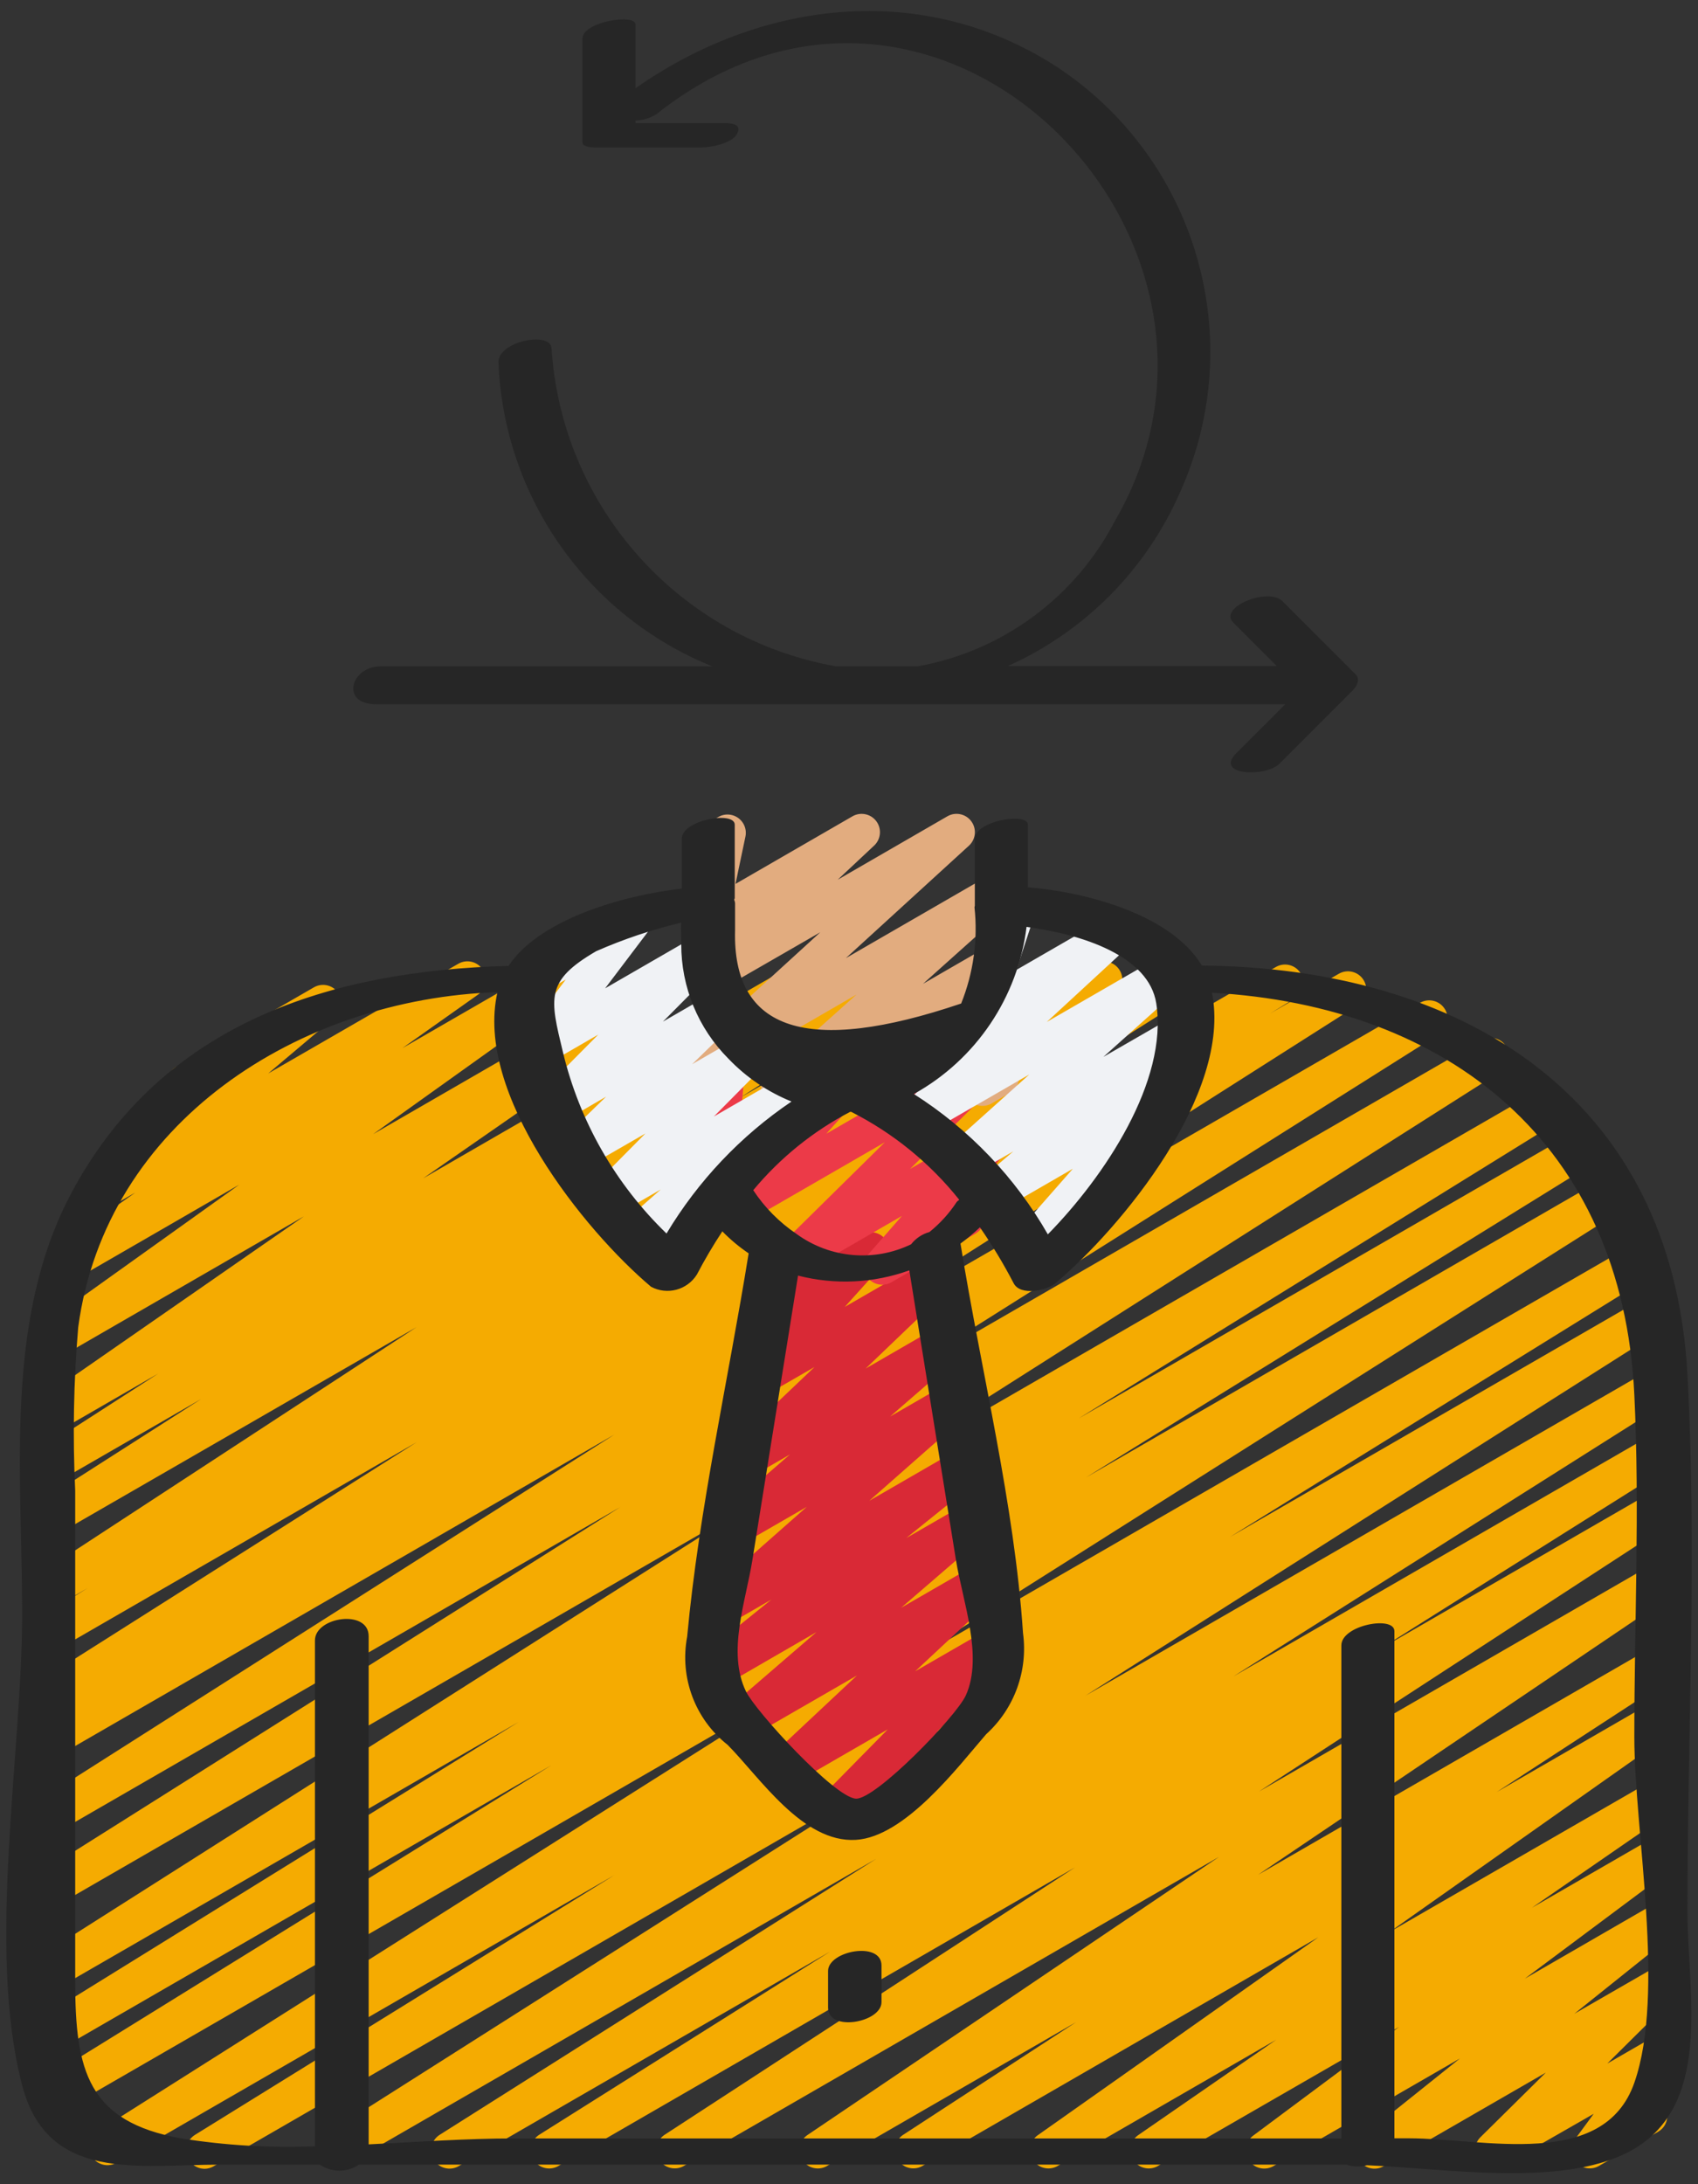 <?xml version="1.0" encoding="UTF-8" standalone="no"?><!DOCTYPE svg PUBLIC "-//W3C//DTD SVG 1.1//EN" "http://www.w3.org/Graphics/SVG/1.1/DTD/svg11.dtd"><svg width="100%" height="100%" viewBox="0 0 77 99" version="1.1" xmlns="http://www.w3.org/2000/svg" xmlns:xlink="http://www.w3.org/1999/xlink" xml:space="preserve" xmlns:serif="http://www.serif.com/" style="fill-rule:evenodd;clip-rule:evenodd;stroke-linejoin:round;stroke-miterlimit:1.414;"><rect x="0" y="0" width="77" height="99" fill="#333333" stroke="none"/><g><path d="M9.277,98.302c-0.458,-0.001 -0.83,-0.373 -0.83,-0.832c0,-0.287 0.149,-0.554 0.393,-0.705l19.016,-11.771l-22.555,13.024c-0.393,0.237 -0.903,0.111 -1.14,-0.282c-0.238,-0.393 -0.112,-0.904 0.281,-1.141l33.398,-21.125l-34.968,20.188c-0.403,0.219 -0.908,0.069 -1.126,-0.334c-0.206,-0.38 -0.086,-0.855 0.275,-1.091l22.987,-14.224l-22.335,12.896c-0.404,0.219 -0.908,0.069 -1.127,-0.334c-0.206,-0.38 -0.086,-0.855 0.276,-1.092l21.697,-13.429l-20.846,12.035c-0.406,0.215 -0.909,0.06 -1.123,-0.346c-0.197,-0.373 -0.084,-0.834 0.264,-1.073l32.112,-20.391l-31.253,18.04c-0.401,0.224 -0.907,0.082 -1.131,-0.318c-0.214,-0.383 -0.095,-0.866 0.273,-1.104l26.313,-16.584l-25.455,14.696c-0.399,0.228 -0.906,0.09 -1.134,-0.309c-0.219,-0.384 -0.099,-0.872 0.273,-1.111l26.045,-16.56l-25.184,14.539c-0.405,0.217 -0.908,0.064 -1.125,-0.341c-0.202,-0.379 -0.082,-0.85 0.277,-1.086l1.104,-0.675l-0.256,0.146c-0.393,0.238 -0.904,0.112 -1.141,-0.281c-0.237,-0.393 -0.111,-0.904 0.282,-1.141l17.081,-10.818l-16.222,9.364c-0.405,0.216 -0.908,0.063 -1.124,-0.341c-0.202,-0.377 -0.084,-0.846 0.271,-1.083l2.16,-1.329l-1.304,0.753c-0.402,0.221 -0.907,0.075 -1.128,-0.327c-0.207,-0.375 -0.094,-0.846 0.259,-1.087l17.085,-11.166l-16.219,9.353c-0.401,0.224 -0.907,0.081 -1.131,-0.32c-0.212,-0.38 -0.095,-0.86 0.268,-1.099l7.311,-4.674l-6.448,3.72c-0.402,0.221 -0.908,0.075 -1.129,-0.328c-0.207,-0.376 -0.092,-0.849 0.265,-1.089l5.37,-3.46l-4.506,2.602c-0.397,0.231 -0.905,0.097 -1.136,-0.3c-0.219,-0.375 -0.111,-0.856 0.247,-1.102l12.003,-8.327l-10.893,6.288c-0.399,0.226 -0.906,0.085 -1.132,-0.315c-0.207,-0.367 -0.107,-0.831 0.233,-1.079l8.856,-6.328l-7.234,4.178c-0.398,0.229 -0.906,0.093 -1.135,-0.305c-0.214,-0.371 -0.111,-0.845 0.239,-1.093l3.416,-2.422l-1.264,0.729c-0.4,0.225 -0.907,0.082 -1.131,-0.318c-0.193,-0.344 -0.118,-0.776 0.18,-1.034l4.232,-3.568c-0.194,-0.063 -0.358,-0.196 -0.458,-0.374c-0.23,-0.397 -0.095,-0.905 0.302,-1.135l6.239,-3.602c0.399,-0.228 0.906,-0.089 1.134,0.309c0.198,0.347 0.121,0.786 -0.183,1.045l-3.025,2.551l8.619,-4.972c0.397,-0.229 0.905,-0.092 1.135,0.305c0.214,0.371 0.11,0.845 -0.239,1.093l-3.427,2.424l6.627,-3.822c0.396,-0.232 0.905,-0.099 1.137,0.297c0.219,0.372 0.115,0.85 -0.238,1.099l-8.858,6.328l13.377,-7.724c0.401,-0.223 0.907,-0.08 1.131,0.32c0.206,0.37 0.102,0.835 -0.242,1.081l-11.997,8.325l16.844,-9.726c0.399,-0.227 0.906,-0.087 1.133,0.311c0.217,0.382 0.1,0.866 -0.267,1.107l-5.369,3.457l8.444,-4.875c0.401,-0.223 0.907,-0.08 1.131,0.32c0.212,0.38 0.095,0.86 -0.268,1.099l-7.312,4.673l10.555,-6.092c0.399,-0.226 0.906,-0.087 1.133,0.312c0.215,0.379 0.101,0.861 -0.263,1.103l-17.084,11.165l21.792,-12.58c0.399,-0.225 0.906,-0.083 1.131,0.316c0.217,0.386 0.095,0.873 -0.279,1.11l-2.173,1.346l4.8,-2.772c0.399,-0.227 0.906,-0.089 1.134,0.309c0.22,0.384 0.1,0.873 -0.273,1.112l-17.083,10.815l20.957,-12.098c0.401,-0.222 0.907,-0.076 1.129,0.325c0.212,0.384 0.089,0.867 -0.28,1.103l-1.119,0.686l3.094,-1.79c0.393,-0.238 0.904,-0.113 1.142,0.279c0.238,0.393 0.113,0.904 -0.279,1.142l-26.047,16.561l28.895,-16.681c0.4,-0.224 0.906,-0.081 1.131,0.319c0.214,0.383 0.094,0.866 -0.274,1.104l-26.306,16.579l28.229,-16.299c0.398,-0.227 0.906,-0.089 1.133,0.309c0.22,0.384 0.1,0.873 -0.273,1.112l-32.108,20.391l33.833,-19.534c0.394,-0.235 0.904,-0.106 1.14,0.288c0.235,0.394 0.107,0.904 -0.288,1.14l-21.702,13.432l22.447,-12.96c0.4,-0.226 0.906,-0.084 1.132,0.316c0.217,0.385 0.094,0.873 -0.28,1.109l-22.974,14.215l23.458,-13.543c0.402,-0.221 0.907,-0.075 1.128,0.327c0.209,0.379 0.091,0.855 -0.269,1.093l-33.423,21.137l33.785,-19.504c0.405,-0.216 0.908,-0.063 1.124,0.342c0.202,0.377 0.084,0.845 -0.271,1.082l-19.007,11.766l18.731,-10.813c0.402,-0.221 0.907,-0.075 1.128,0.327c0.208,0.379 0.091,0.854 -0.269,1.093l-26.142,16.586l25.633,-14.798c0.393,-0.237 0.904,-0.111 1.141,0.282c0.237,0.393 0.111,0.903 -0.282,1.14l-19.783,12.502l18.924,-10.925c0.405,-0.216 0.908,-0.063 1.124,0.341c0.201,0.375 0.086,0.841 -0.267,1.08l-13.211,8.308l12.354,-7.13c0.401,-0.224 0.907,-0.081 1.131,0.32c0.211,0.378 0.096,0.855 -0.264,1.096l-18.634,12.129l17.769,-10.257c0.402,-0.22 0.907,-0.073 1.128,0.33c0.202,0.369 0.096,0.832 -0.247,1.076l-18.68,12.618l17.799,-10.273c0.404,-0.217 0.908,-0.066 1.125,0.339c0.199,0.371 0.089,0.834 -0.258,1.074l-7.849,5.112l6.978,-4.03c0.403,-0.219 0.908,-0.071 1.128,0.332c0.198,0.363 0.098,0.817 -0.234,1.064l-12.739,8.983l11.849,-6.836c0.399,-0.226 0.906,-0.085 1.132,0.315c0.209,0.371 0.104,0.841 -0.245,1.087l-6.272,4.329l5.385,-3.108c0.399,-0.225 0.906,-0.084 1.132,0.315c0.204,0.362 0.11,0.818 -0.22,1.07l-6.62,4.938l5.708,-3.297c0.399,-0.226 0.906,-0.087 1.132,0.312c0.201,0.354 0.117,0.8 -0.198,1.056l-4.398,3.521l3.464,-1.994c0.4,-0.225 0.906,-0.083 1.131,0.317c0.182,0.324 0.127,0.729 -0.134,0.992l-2.966,2.941l1.969,-1.136c0.397,-0.23 0.905,-0.094 1.135,0.304c0.165,0.285 0.145,0.641 -0.05,0.907l-1.078,1.47c0.456,0.047 0.788,0.455 0.742,0.911c-0.027,0.265 -0.18,0.501 -0.41,0.635l-2.682,1.548c-0.397,0.231 -0.905,0.097 -1.136,-0.299c-0.167,-0.287 -0.148,-0.645 0.049,-0.912l0.846,-1.151l-4.144,2.376c-0.4,0.224 -0.907,0.083 -1.131,-0.317c-0.182,-0.324 -0.128,-0.729 0.134,-0.993l2.968,-2.932l-7.353,4.242c-0.397,0.229 -0.905,0.094 -1.135,-0.303c-0.206,-0.356 -0.121,-0.808 0.2,-1.065l4.395,-3.517l-8.466,4.885c-0.4,0.225 -0.907,0.084 -1.132,-0.315c-0.204,-0.362 -0.111,-0.818 0.219,-1.069l6.62,-4.93l-10.955,6.314c-0.402,0.22 -0.907,0.071 -1.127,-0.331c-0.2,-0.367 -0.097,-0.824 0.24,-1.07l6.268,-4.33l-9.93,5.731c-0.403,0.219 -0.908,0.071 -1.127,-0.332c-0.199,-0.363 -0.099,-0.817 0.233,-1.064l12.738,-8.983l-17.976,10.379c-0.404,0.217 -0.907,0.065 -1.124,-0.339c-0.2,-0.372 -0.089,-0.835 0.257,-1.075l7.859,-5.118l-11.317,6.532c-0.402,0.22 -0.907,0.073 -1.127,-0.33c-0.203,-0.369 -0.097,-0.832 0.247,-1.076l18.679,-12.618l-24.294,14.024c-0.404,0.217 -0.908,0.065 -1.125,-0.339c-0.199,-0.372 -0.088,-0.835 0.258,-1.075l18.626,-12.13l-23.445,13.544c-0.402,0.221 -0.907,0.074 -1.128,-0.328c-0.208,-0.379 -0.091,-0.854 0.269,-1.093l13.202,-8.308l-16.851,9.729c-0.398,0.227 -0.905,0.089 -1.133,-0.309c-0.22,-0.384 -0.1,-0.873 0.273,-1.112l19.796,-12.51l-24.132,13.931c-0.403,0.218 -0.907,0.069 -1.126,-0.335c-0.204,-0.376 -0.089,-0.845 0.266,-1.084l26.138,-16.586l-31.184,18.005c-0.126,0.075 -0.269,0.116 -0.416,0.118Z" style="fill:#f5ab01;fill-rule:nonzero;"/><path d="M37.752,82.946c-0.459,0 -0.83,-0.372 -0.83,-0.831c0,-0.219 0.086,-0.428 0.239,-0.583l3.097,-3.147l-4.179,2.414c-0.394,0.236 -0.904,0.107 -1.139,-0.286c-0.204,-0.341 -0.139,-0.777 0.156,-1.043l3.765,-3.528l-4.83,2.787c-0.4,0.226 -0.907,0.085 -1.133,-0.314c-0.193,-0.343 -0.12,-0.774 0.176,-1.034l3.949,-3.404l-4.408,2.549c-0.398,0.229 -0.906,0.092 -1.135,-0.306c-0.203,-0.354 -0.12,-0.803 0.198,-1.06l3.303,-2.659l-1.952,1.127c-0.399,0.227 -0.906,0.088 -1.133,-0.311c-0.194,-0.34 -0.124,-0.769 0.168,-1.03l4.522,-3.988l-2.974,1.715c-0.399,0.225 -0.906,0.084 -1.132,-0.315c-0.193,-0.342 -0.12,-0.772 0.174,-1.031l3.168,-2.743l-1.711,0.988c-0.392,0.24 -0.903,0.117 -1.143,-0.275c-0.206,-0.338 -0.146,-0.775 0.146,-1.044l3.821,-3.632l-2.224,1.282c-0.399,0.228 -0.906,0.091 -1.134,-0.308c-0.177,-0.308 -0.138,-0.694 0.097,-0.961l1.788,-2.017l-0.248,0.143c-0.399,0.227 -0.906,0.088 -1.133,-0.311c-0.134,-0.235 -0.145,-0.52 -0.03,-0.764l0.553,-1.163c-0.067,-0.061 -0.123,-0.133 -0.166,-0.213c-0.23,-0.397 -0.094,-0.905 0.302,-1.135l0.926,-0.534c0.399,-0.227 0.906,-0.087 1.133,0.311c0.133,0.235 0.145,0.52 0.03,0.765l-0.131,0.279l2.377,-1.374c0.398,-0.23 0.906,-0.094 1.136,0.303c0.179,0.31 0.139,0.7 -0.099,0.968l-1.804,2.004l3.757,-2.171c0.391,-0.239 0.902,-0.116 1.142,0.276c0.207,0.338 0.146,0.775 -0.146,1.044l-3.806,3.644l3.306,-1.91c0.398,-0.228 0.906,-0.091 1.134,0.307c0.198,0.344 0.125,0.781 -0.175,1.041l-3.157,2.738l2.618,-1.512c0.397,-0.23 0.906,-0.095 1.136,0.302c0.199,0.343 0.127,0.779 -0.17,1.041l-4.528,3.988l4.044,-2.335c0.398,-0.229 0.906,-0.092 1.135,0.305c0.203,0.355 0.12,0.804 -0.198,1.061l-3.305,2.658l2.76,-1.591c0.4,-0.226 0.907,-0.086 1.133,0.313c0.193,0.343 0.12,0.775 -0.176,1.034l-3.947,3.403l3.434,-1.983c0.394,-0.235 0.904,-0.107 1.14,0.287c0.203,0.34 0.138,0.777 -0.156,1.043l-3.781,3.532l3.26,-1.881c0.398,-0.229 0.906,-0.092 1.135,0.305c0.187,0.324 0.134,0.732 -0.128,0.998l-3.26,3.303c0.333,-0.039 0.658,0.12 0.831,0.407c0.23,0.398 0.093,0.906 -0.304,1.135l-4.875,2.815c-0.124,0.073 -0.265,0.111 -0.409,0.112Z" style="fill:#d92936;fill-rule:nonzero;"/><path d="M40.002,58.231c-0.459,-0.001 -0.83,-0.373 -0.83,-0.832c0,-0.201 0.073,-0.395 0.205,-0.546l1.522,-1.739l-4.43,2.559c-0.397,0.229 -0.905,0.092 -1.134,-0.305c-0.19,-0.328 -0.133,-0.743 0.137,-1.008l4.653,-4.586l-6.364,3.674c-0.396,0.231 -0.905,0.097 -1.136,-0.3c-0.182,-0.313 -0.141,-0.708 0.102,-0.976l2.825,-3.142l-2.467,1.424c-0.398,0.229 -0.906,0.092 -1.135,-0.305c-0.084,-0.147 -0.122,-0.315 -0.108,-0.483l0.222,-2.682c-0.45,-0.086 -0.746,-0.521 -0.659,-0.972c0.045,-0.237 0.191,-0.442 0.4,-0.563l0.781,-0.45c0.398,-0.23 0.905,-0.093 1.135,0.304c0.084,0.147 0.122,0.315 0.108,0.483l-0.201,2.436l5.634,-3.252c0.398,-0.229 0.906,-0.093 1.135,0.305c0.18,0.311 0.139,0.702 -0.101,0.97l-2.825,3.142l7.452,-4.302c0.398,-0.229 0.906,-0.093 1.135,0.305c0.189,0.328 0.132,0.742 -0.138,1.008l-4.652,4.586l3.143,-1.823c0.399,-0.227 0.907,-0.088 1.133,0.311c0.174,0.306 0.137,0.687 -0.092,0.953l-1.689,1.941c0.318,-0.029 0.622,0.134 0.775,0.414c0.229,0.397 0.093,0.905 -0.304,1.135l-3.81,2.205c-0.128,0.074 -0.274,0.113 -0.422,0.111Z" style="fill:#ec3a48;fill-rule:nonzero;"/><path d="M35.345,50.152c-0.459,0 -0.831,-0.372 -0.831,-0.83c0,-0.237 0.101,-0.463 0.277,-0.62l4.05,-3.624l-6.26,3.614c-0.4,0.223 -0.906,0.079 -1.13,-0.321c-0.185,-0.332 -0.121,-0.747 0.155,-1.008l5.593,-5.108l-4.618,2.659c-0.393,0.235 -0.904,0.107 -1.139,-0.287c-0.204,-0.34 -0.138,-0.777 0.156,-1.043l1.642,-1.537l-0.665,0.381c-0.398,0.229 -0.906,0.093 -1.135,-0.305c-0.102,-0.177 -0.135,-0.386 -0.093,-0.586l0.532,-2.53c-0.431,-0.159 -0.651,-0.636 -0.493,-1.067c0.066,-0.18 0.193,-0.332 0.358,-0.429l0.831,-0.481c0.397,-0.23 0.905,-0.093 1.135,0.304c0.102,0.178 0.135,0.386 0.093,0.586l-0.45,2.144l5.293,-3.058c0.394,-0.235 0.904,-0.107 1.14,0.287c0.203,0.34 0.138,0.777 -0.156,1.043l-1.642,1.538l4.985,-2.881c0.401,-0.223 0.907,-0.079 1.13,0.321c0.185,0.332 0.121,0.747 -0.154,1.008l-5.59,5.105l6.58,-3.8c0.397,-0.23 0.905,-0.094 1.135,0.304c0.196,0.341 0.127,0.773 -0.167,1.035l-4.052,3.627l3.097,-1.788c0.397,-0.23 0.905,-0.095 1.136,0.302c0.195,0.336 0.131,0.764 -0.155,1.028l-0.841,0.777c0.261,-0.095 0.553,-0.053 0.777,0.112c0.267,0.196 0.392,0.531 0.318,0.854l-0.499,2.16c0.428,0.166 0.64,0.648 0.473,1.075c-0.069,0.178 -0.196,0.326 -0.361,0.42l-0.831,0.482c-0.398,0.229 -0.906,0.093 -1.135,-0.305c-0.105,-0.181 -0.137,-0.396 -0.09,-0.6l0.396,-1.735l-4.608,2.659c-0.397,0.23 -0.905,0.095 -1.136,-0.302c-0.195,-0.336 -0.131,-0.764 0.156,-1.028l0.802,-0.742l-3.614,2.086c-0.121,0.067 -0.257,0.103 -0.395,0.104Z" style="fill:#e2ac7f;fill-rule:nonzero;"/><path d="M46.552,57.455c-0.459,0 -0.831,-0.371 -0.832,-0.83c0,-0.202 0.074,-0.397 0.207,-0.549l2.724,-3.101l-3.35,1.934c-0.398,0.229 -0.906,0.093 -1.135,-0.305c-0.199,-0.345 -0.124,-0.783 0.178,-1.044l1.607,-1.374l-1.994,1.153c-0.405,0.217 -0.908,0.065 -1.125,-0.339c-0.176,-0.327 -0.113,-0.732 0.155,-0.99l3.688,-3.307l-4.818,2.78c-0.399,0.228 -0.906,0.09 -1.134,-0.308c-0.192,-0.335 -0.128,-0.758 0.155,-1.021l3.856,-3.561c-0.454,0.062 -0.873,-0.257 -0.935,-0.711c-0.016,-0.125 -0.005,-0.252 0.035,-0.372l1.083,-3.295c-0.087,-0.066 -0.161,-0.15 -0.214,-0.246c-0.23,-0.397 -0.093,-0.905 0.304,-1.135l0.724,-0.419c0.398,-0.229 0.906,-0.093 1.136,0.304c0.118,0.205 0.144,0.451 0.069,0.677l-0.844,2.565l4.056,-2.341c0.399,-0.226 0.906,-0.085 1.132,0.315c0.188,0.333 0.124,0.752 -0.155,1.014l-3.656,3.372l5.286,-3.051c0.404,-0.217 0.908,-0.065 1.125,0.339c0.175,0.327 0.112,0.732 -0.155,0.99l-3.689,3.305l2.888,-1.662c0.396,-0.232 0.905,-0.1 1.137,0.296c0.205,0.348 0.129,0.794 -0.18,1.055l-1.627,1.389c0.418,-0.19 0.91,-0.006 1.101,0.411c0.136,0.298 0.084,0.648 -0.132,0.893l-3.131,3.566c0.24,0.043 0.447,0.19 0.567,0.401c0.23,0.397 0.094,0.905 -0.302,1.135l-3.39,1.954c-0.125,0.074 -0.269,0.113 -0.415,0.113Z" style="fill:#f0f2f5;fill-rule:nonzero;"/><path d="M30.172,58.14c-0.459,0 -0.831,-0.371 -0.832,-0.83c0,-0.187 0.063,-0.369 0.179,-0.516l0.306,-0.384l-0.598,0.344c-0.397,0.23 -0.906,0.096 -1.136,-0.301c-0.2,-0.344 -0.128,-0.782 0.172,-1.044l1.7,-1.495l-2.131,1.229c-0.397,0.23 -0.905,0.093 -1.134,-0.304c-0.187,-0.324 -0.135,-0.732 0.127,-0.998l2.443,-2.466l-2.825,1.628c-0.396,0.232 -0.905,0.099 -1.136,-0.298c-0.194,-0.33 -0.136,-0.75 0.139,-1.016l2.039,-1.982l-2.016,1.171c-0.402,0.221 -0.907,0.074 -1.128,-0.328c-0.176,-0.32 -0.122,-0.716 0.131,-0.978l2.659,-2.679l-2.419,1.398c-0.398,0.228 -0.906,0.091 -1.135,-0.307c-0.166,-0.288 -0.143,-0.649 0.058,-0.914l2.022,-2.672l-1.396,0.805c-0.398,0.227 -0.906,0.088 -1.132,-0.311c-0.225,-0.396 -0.09,-0.898 0.302,-1.128l4.958,-2.862c0.398,-0.229 0.906,-0.092 1.134,0.306c0.166,0.289 0.144,0.649 -0.057,0.915l-2.024,2.673l4.282,-2.472c0.402,-0.221 0.907,-0.074 1.128,0.328c0.176,0.32 0.122,0.716 -0.131,0.978l-2.659,2.677l2.366,-1.368c0.395,-0.234 0.905,-0.104 1.139,0.291c0.197,0.333 0.138,0.758 -0.142,1.025l-2.04,1.983l2.424,-1.399c0.398,-0.23 0.906,-0.093 1.135,0.304c0.187,0.324 0.134,0.734 -0.13,1l-2.441,2.464l4.043,-2.336c0.397,-0.231 0.905,-0.096 1.136,0.301c0.2,0.344 0.128,0.782 -0.172,1.043l-3.702,3.251c0.042,0.033 0.081,0.069 0.116,0.109c0.261,0.302 0.271,0.746 0.023,1.058l-2.218,2.808c0.046,0.334 -0.114,0.662 -0.405,0.831l-0.605,0.351c-0.126,0.075 -0.27,0.115 -0.417,0.117Z" style="fill:#f0f2f5;fill-rule:nonzero;"/><path d="M1.005,94.518c1.149,4.417 5.3,3.595 8.957,3.595l4.541,0c0.535,0.365 1.24,0.365 1.775,0l44.772,0c0.303,0.1 0.629,0.11 0.938,0.028c3.536,0.143 8.729,0.997 11.818,-0.578c3.934,-2.013 2.715,-7.208 2.715,-10.924c0,-8.074 0.44,-16.273 0,-24.336c-0.693,-12.747 -10.407,-18.443 -22.02,-18.538c-1.369,-2.282 -5.151,-3.323 -7.889,-3.548l0,-2.838c0,-0.576 -2.406,-0.178 -2.406,0.645l0,3.027c-0.007,0.024 -0.012,0.048 -0.015,0.072c0.159,1.481 -0.049,2.979 -0.605,4.362c-6.959,2.356 -10.376,1.248 -10.252,-3.324l0,-1.231c-0.007,-0.051 -0.02,-0.102 -0.04,-0.149c0,-0.027 0.025,-0.049 0.025,-0.075l0,-3.324c0,-0.641 -2.406,-0.222 -2.406,0.645l0,2.247c-2.705,0.32 -6.445,1.392 -7.853,3.506c-8.06,0.212 -15.7,2.574 -19.817,10.283c-3.076,5.754 -2.238,12.761 -2.238,19.065c0,6.391 -1.622,15.185 0,21.39Zm45.547,-52.506c2.504,0.333 5.548,1.309 5.882,3.468c0.545,3.521 -2.346,7.85 -4.917,10.468c-1.479,-2.582 -3.564,-4.765 -6.076,-6.361c2.818,-1.563 4.717,-4.38 5.111,-7.578l0,0.003Zm-3.203,28.689c0.294,1.838 1.254,4.378 0.447,6.148c-0.446,0.97 -4.098,4.727 -4.985,4.676c-0.971,-0.055 -4.545,-3.955 -4.985,-4.862c-0.862,-1.788 -0.01,-4.064 0.291,-5.942c0.691,-4.301 1.382,-8.603 2.072,-12.904c1.667,0.43 3.426,0.347 5.046,-0.237l2.114,13.121Zm0.039,-16.227c-0.339,0.519 -0.758,0.98 -1.241,1.369c-0.329,0.091 -0.621,0.286 -0.831,0.555c-1.678,0.811 -3.665,0.636 -5.176,-0.455l-0.023,-0.017c-0.777,-0.524 -1.443,-1.197 -1.959,-1.98c1.216,-1.463 2.71,-2.67 4.395,-3.551c0.016,-0.001 0.031,-0.001 0.047,0c1.901,0.962 3.573,2.322 4.901,3.988c-0.041,0.026 -0.079,0.056 -0.113,0.091Zm-16.353,-11.36c1.244,-0.547 2.536,-0.98 3.858,-1.295c-0.031,0.344 0.013,0.788 0,0.966c-0.007,1.952 0.765,3.826 2.145,5.207c0.804,0.84 1.777,1.5 2.855,1.936c-2.303,1.556 -4.238,3.598 -5.668,5.982c-2.315,-2.236 -3.944,-5.086 -4.696,-8.215c-0.594,-2.461 -0.814,-3.23 1.506,-4.581Zm-23.488,17.041c1.251,-9.288 10.009,-14.886 19.012,-15.185c-1.056,4.602 3.934,10.8 6.965,13.354c0.731,0.391 1.64,0.147 2.079,-0.556c0.351,-0.671 0.736,-1.324 1.153,-1.956c0.363,0.372 0.762,0.706 1.193,0.997c-0.927,5.754 -2.25,11.574 -2.788,17.375c-0.35,1.849 0.357,3.739 1.836,4.904c1.469,1.483 3.403,4.451 5.815,4.305c2.237,-0.135 4.639,-3.324 5.906,-4.786c1.28,-1.16 1.906,-2.876 1.673,-4.587c-0.392,-5.866 -1.898,-11.843 -2.835,-17.655c0.31,-0.226 0.604,-0.472 0.881,-0.736c0.563,0.811 1.073,1.658 1.529,2.534c0.31,0.6 1.52,0.322 1.895,0c2.981,-2.507 8.013,-8.594 7.099,-13.168c10.729,0.605 18.61,6.847 19.153,18.218c0.248,5.151 0,10.363 0,15.514c0,4.282 1.426,11.6 0,15.675c-1.392,3.977 -6.826,2.518 -10.215,2.518l-0.665,0l0,-22.985c0,-0.721 -2.406,-0.278 -2.406,0.645l0,22.346l-37.572,0c-2.064,0 -4.292,0.158 -6.537,0.269l0,-23.032c0,-1.245 -2.436,-0.876 -2.436,0.189l0,22.93c-2.033,0.082 -4.069,-0.039 -6.078,-0.359c-4.209,-0.761 -4.794,-3.051 -4.794,-7.115l0,-22.249c-0.117,-2.468 -0.072,-4.941 0.137,-7.404Z" style="fill:#262626;fill-rule:nonzero;"/><path d="M39.974,90.748l0,-1.661c0,-1.122 -2.423,-0.665 -2.423,0.249l0,1.661c0,1.122 2.423,0.674 2.423,-0.249Z" style="fill:#262626;fill-rule:nonzero;"/><path d="M17.05,31.921l41.233,0l-2.22,2.218c-1.012,1.014 1.329,1.094 1.954,0.479c1.108,-1.108 2.215,-2.215 3.323,-3.323c0.178,-0.18 0.364,-0.499 0.136,-0.726l-3.323,-3.324c-0.638,-0.638 -2.923,0.278 -2.226,0.974l1.97,1.971l-12.194,0c3.49,-1.565 6.274,-4.372 7.809,-7.875c3.133,-6.938 0.754,-15.124 -5.611,-19.301c-6.081,-3.923 -13.409,-2.995 -19.082,0.986l0,-2.891c0,-0.499 -2.406,-0.13 -2.406,0.644l0,4.701c0,0.249 0.575,0.228 0.7,0.228l4.699,0c0.439,0 1.364,-0.18 1.605,-0.603c0.254,-0.449 -0.221,-0.499 -0.596,-0.499l-4.002,0l0,-0.113c0.334,-0.014 0.658,-0.113 0.943,-0.287c12.736,-10.111 28.247,5.657 20.79,18.443c-1.798,3.46 -5.099,5.891 -8.937,6.58l-3.702,0c-7.106,-1.259 -12.433,-7.209 -12.902,-14.411c-0.043,-0.807 -2.457,-0.309 -2.406,0.645c0.245,6.096 4.038,11.483 9.696,13.766l-15.028,0c-1.364,-0.013 -1.859,1.718 -0.223,1.718Z" style="fill:#262626;fill-rule:nonzero;"/></g></svg>